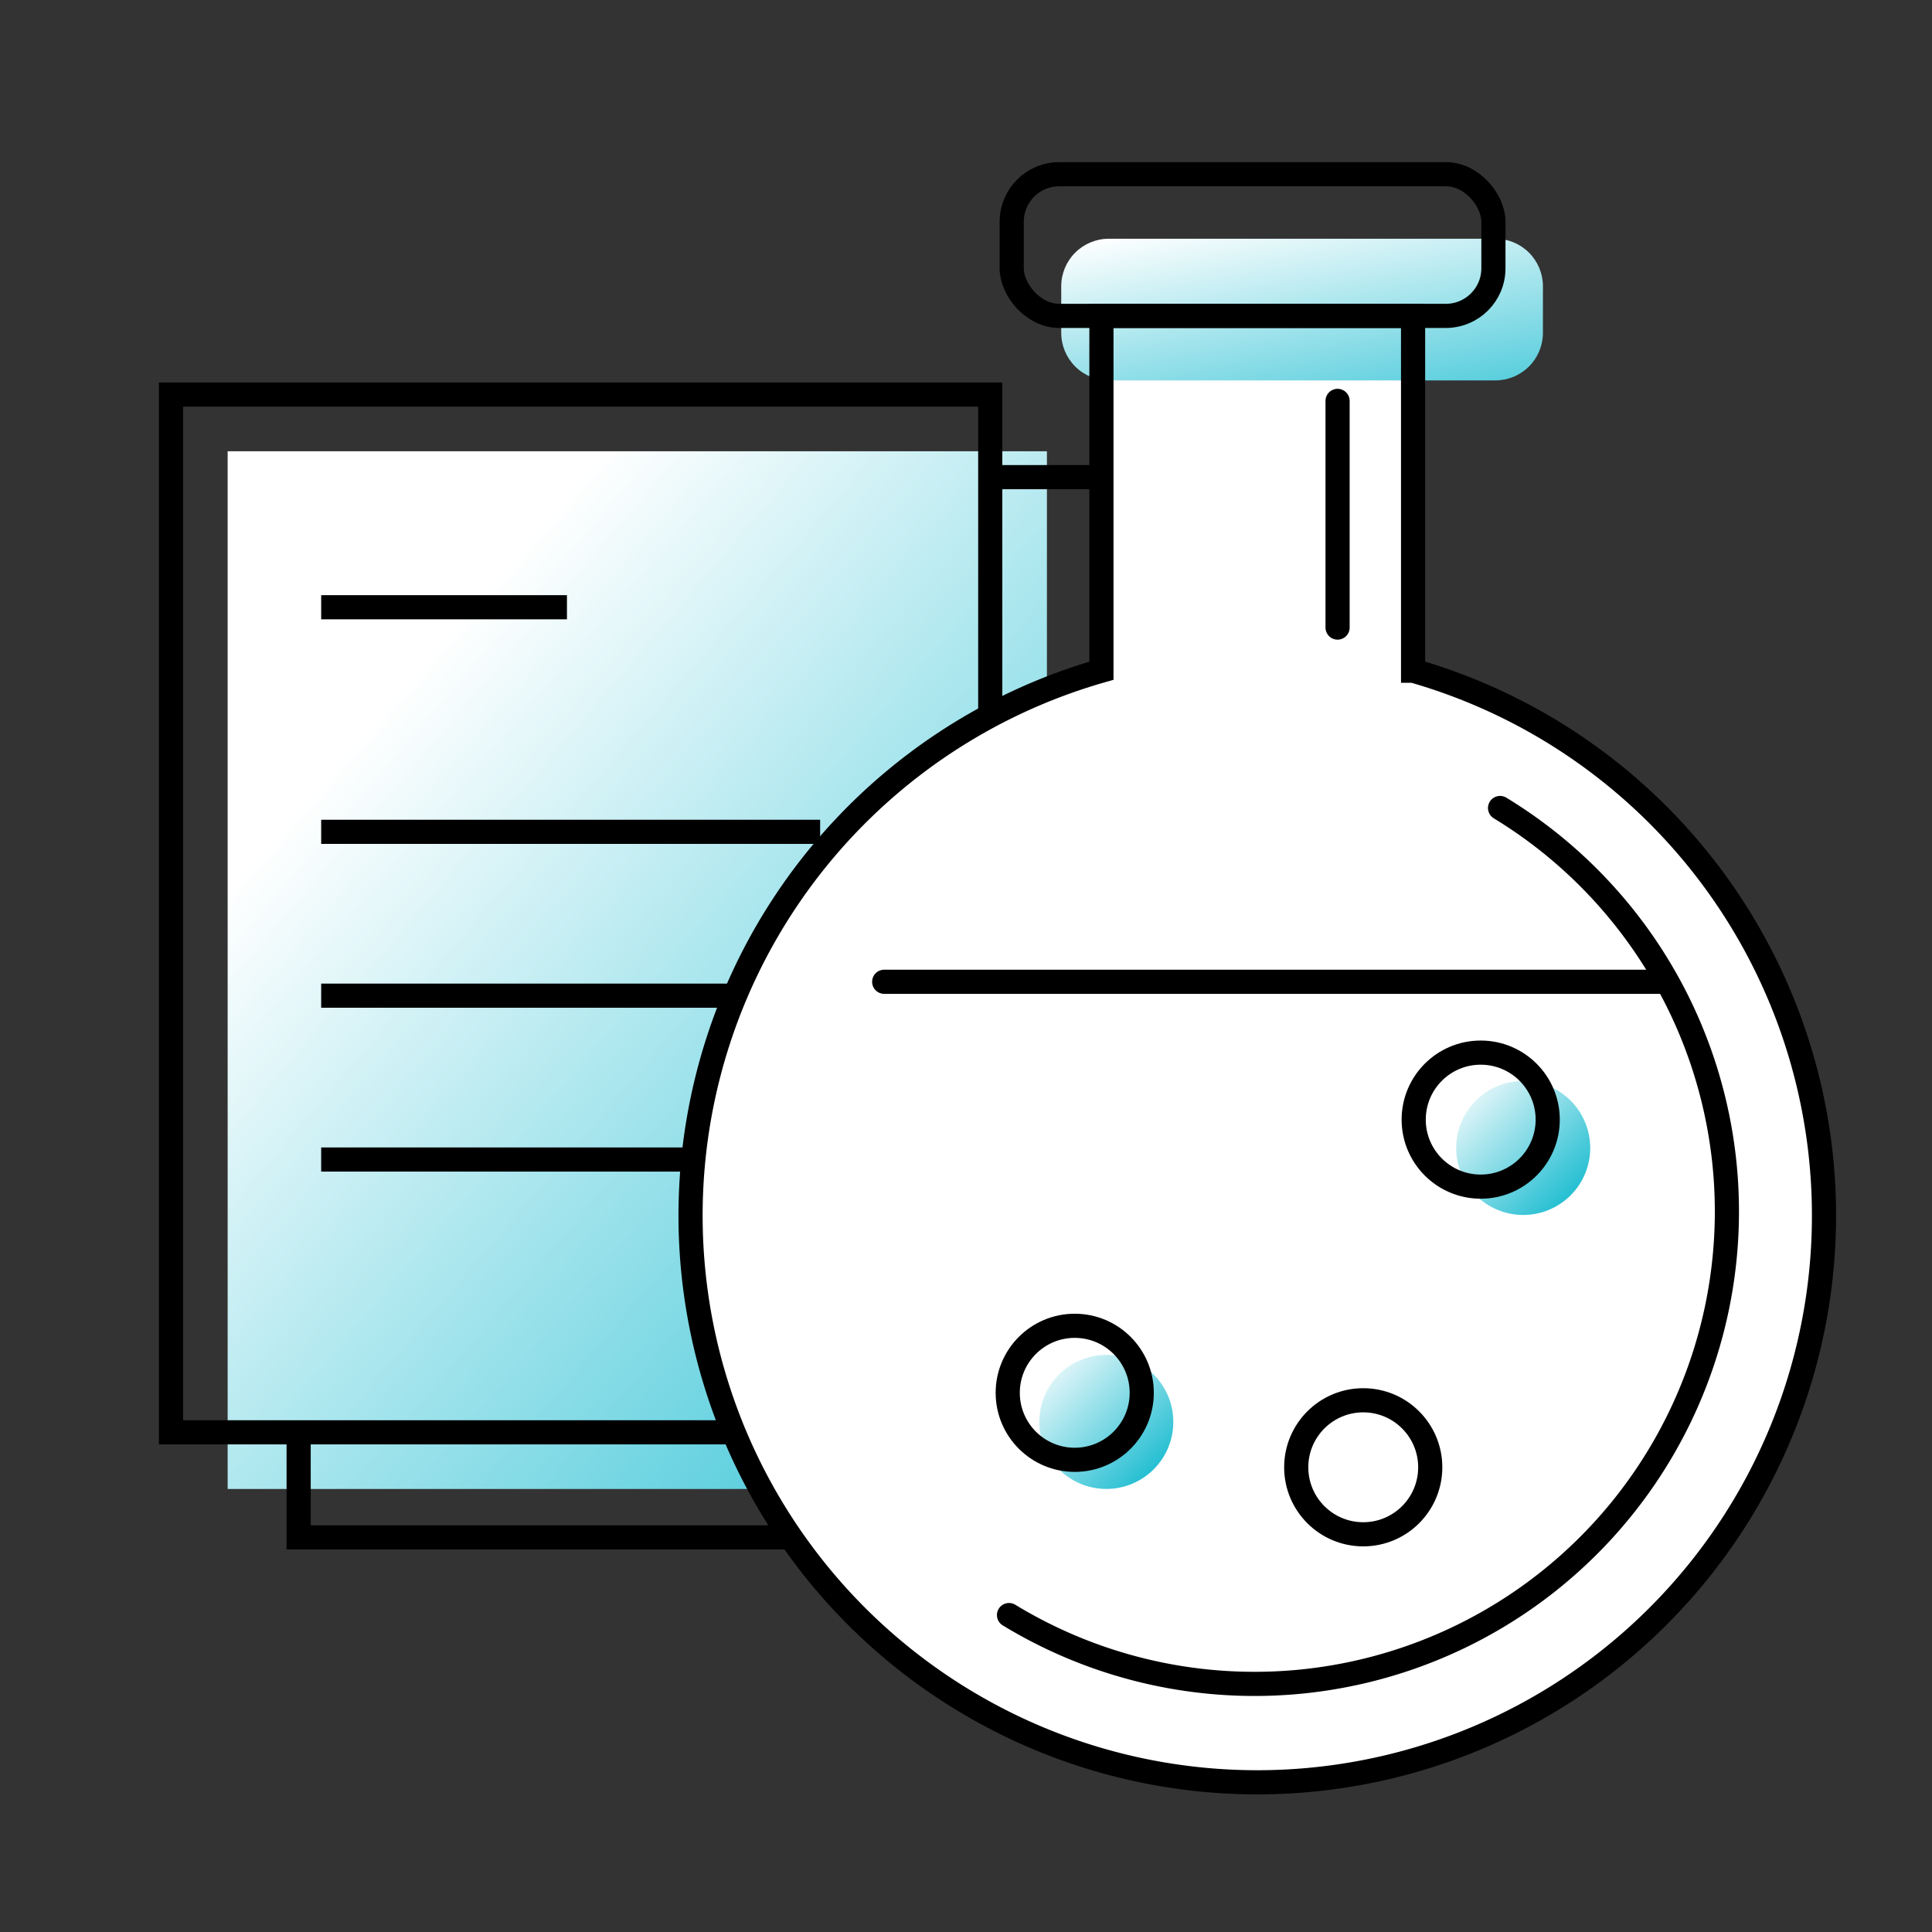 <svg xmlns="http://www.w3.org/2000/svg" xmlns:xlink="http://www.w3.org/1999/xlink" width="120" height="120" viewBox="0 0 120 120">
  <rect x="0" y="0" width="120" height="120" fill="#333333" stroke="none"/>
  <defs>
    <clipPath id="clip-path">
      <rect id="사각형_1030" data-name="사각형 1030" width="50.886" height="64.456" transform="translate(0 0)" fill="none"/>
    </clipPath>
    <linearGradient id="linear-gradient" x1="0.233" y1="0.207" x2="1.167" y2="1.218" gradientUnits="objectBoundingBox">
      <stop offset="0" stop-color="#fff"/>
      <stop offset="1" stop-color="#00b4cb"/>
    </linearGradient>
    <clipPath id="clip-path-2">
      <path id="사각형_1035" data-name="사각형 1035" d="M2.955,0h24.01a2.954,2.954,0,0,1,2.954,2.954V5.846A2.954,2.954,0,0,1,26.965,8.8H2.955A2.955,2.955,0,0,1,0,5.845V2.955A2.955,2.955,0,0,1,2.955,0Z" transform="translate(0 0)" fill="none"/>
    </clipPath>
    <linearGradient id="linear-gradient-2" x1="0.062" y1="0" x2="1.092" y2="1.72" xlink:href="#linear-gradient"/>
    <clipPath id="clip-path-3">
      <path id="패스_1702" data-name="패스 1702" d="M91.463,68.912a4.162,4.162,0,1,0,4.162-4.162,4.162,4.162,0,0,0-4.162,4.162" transform="translate(-91.463 -64.75)" fill="none"/>
    </clipPath>
    <linearGradient id="linear-gradient-3" x1="0" y1="0" x2="1" y2="1" xlink:href="#linear-gradient"/>
  </defs>
  <g id="icon_화학물질" transform="translate(14 4.5)">
    <g id="그룹_1313" data-name="그룹 1313" transform="translate(0.14 23.528)" clip-path="url(#clip-path)">
      <rect id="사각형_1029" data-name="사각형 1029" width="50.886" height="64.456" transform="translate(0 0)" fill="url(#linear-gradient)"/>
    </g>
    <rect id="사각형_1031" data-name="사각형 1031" width="50.886" height="64.456" transform="translate(-3.38 20.008)" fill="none" stroke="#000" stroke-width="1.5"/>
    <path id="패스_1698" data-name="패스 1698" d="M52.717,27.132h7.929V92.987H9.76V86.459" transform="translate(-5.211 -1.996)" fill="none" stroke="#000" stroke-width="1.5"/>
    <line id="선_640" data-name="선 640" x2="15.265" transform="translate(5.949 33.217)" fill="none" stroke="#000" stroke-width="1.5"/>
    <line id="선_641" data-name="선 641" x2="30.991" transform="translate(5.949 47.166)" fill="none" stroke="#000" stroke-width="1.5"/>
    <line id="선_642" data-name="선 642" x2="30.991" transform="translate(5.949 57.343)" fill="none" stroke="#000" stroke-width="1.5"/>
    <line id="선_643" data-name="선 643" x2="30.991" transform="translate(5.949 67.52)" fill="none" stroke="#000" stroke-width="1.5"/>
    <path id="패스_1699" data-name="패스 1699" d="M82.3,32.789V10.75H62.943V32.789a35.2,35.2,0,1,0,19.36,0" transform="translate(-8.531 4.37)" fill="#fff"/>
    <g id="그룹_1319" data-name="그룹 1319" transform="translate(51.915 10.328)" clip-path="url(#clip-path-2)">
      <rect id="사각형_1034" data-name="사각형 1034" width="29.919" height="8.8" transform="translate(0 0)" fill="url(#linear-gradient-2)"/>
    </g>
    <g id="그룹_1323" data-name="그룹 1323" transform="translate(50.553 79.657)" clip-path="url(#clip-path-3)">
      <rect id="사각형_1038" data-name="사각형 1038" width="8.324" height="8.325" transform="translate(0 0)" fill="url(#linear-gradient-3)"/>
    </g>
    <g id="그룹_1323-2" data-name="그룹 1323" transform="translate(69.033 84.057)" clip-path="url(#clip-path-3)">
      <rect id="사각형_1038-2" data-name="사각형 1038" width="8.324" height="8.325" transform="translate(0 0)" fill="url(#linear-gradient-3)"/>
    </g>
    <rect id="사각형_1036" data-name="사각형 1036" width="29.92" height="8.8" rx="2.955" transform="translate(48.839 6.32)" fill="none" stroke="#000" stroke-linecap="round" stroke-width="1.5"/>
    <path id="패스_1700" data-name="패스 1700" d="M82.3,32.789V10.75H62.943V32.789a35.2,35.2,0,1,0,19.36,0Z" transform="translate(-8.531 4.37)" fill="none" stroke="#000" stroke-linecap="round" stroke-width="1.5"/>
    <path id="패스_1701" data-name="패스 1701" d="M90.4,45.484A29.339,29.339,0,0,1,59.9,95.613" transform="translate(-11.228 0.202)" fill="none" stroke="#000" stroke-linecap="round" stroke-width="1.5"/>
    <g id="그룹_1323-3" data-name="그룹 1323" transform="translate(76.447 62.64)" clip-path="url(#clip-path-3)">
      <rect id="사각형_1038-3" data-name="사각형 1038" width="8.324" height="8.325" transform="translate(0)" fill="url(#linear-gradient-3)"/>
    </g>
    <circle id="타원_1894" data-name="타원 1894" cx="4.162" cy="4.162" r="4.162" transform="translate(73.807 60.88)" fill="none" stroke="#000" stroke-linecap="round" stroke-width="1.5"/>
    <line id="선_644" data-name="선 644" x2="48.4" transform="translate(40.919 56.48)" fill="none" stroke="#000" stroke-linecap="round" stroke-width="1.5"/>
    <line id="선_645" data-name="선 645" y2="14.08" transform="translate(69.079 20.4)" fill="none" stroke="#000" stroke-linecap="round" stroke-width="1.5"/>
    <circle id="타원_1895" data-name="타원 1895" cx="4.162" cy="4.162" r="4.162" transform="translate(48.592 77.848)" fill="none" stroke="#000" stroke-linecap="round" stroke-width="1.5"/>
    <circle id="타원_1896" data-name="타원 1896" cx="4.162" cy="4.162" r="4.162" transform="translate(66.511 82.474)" fill="none" stroke="#000" stroke-linecap="round" stroke-width="1.5"/>
    <rect id="_120_120" data-name="120*120" width="120" height="120" transform="translate(-14 -4.5)" fill="none" opacity="0.46"/>
  </g>
</svg>
